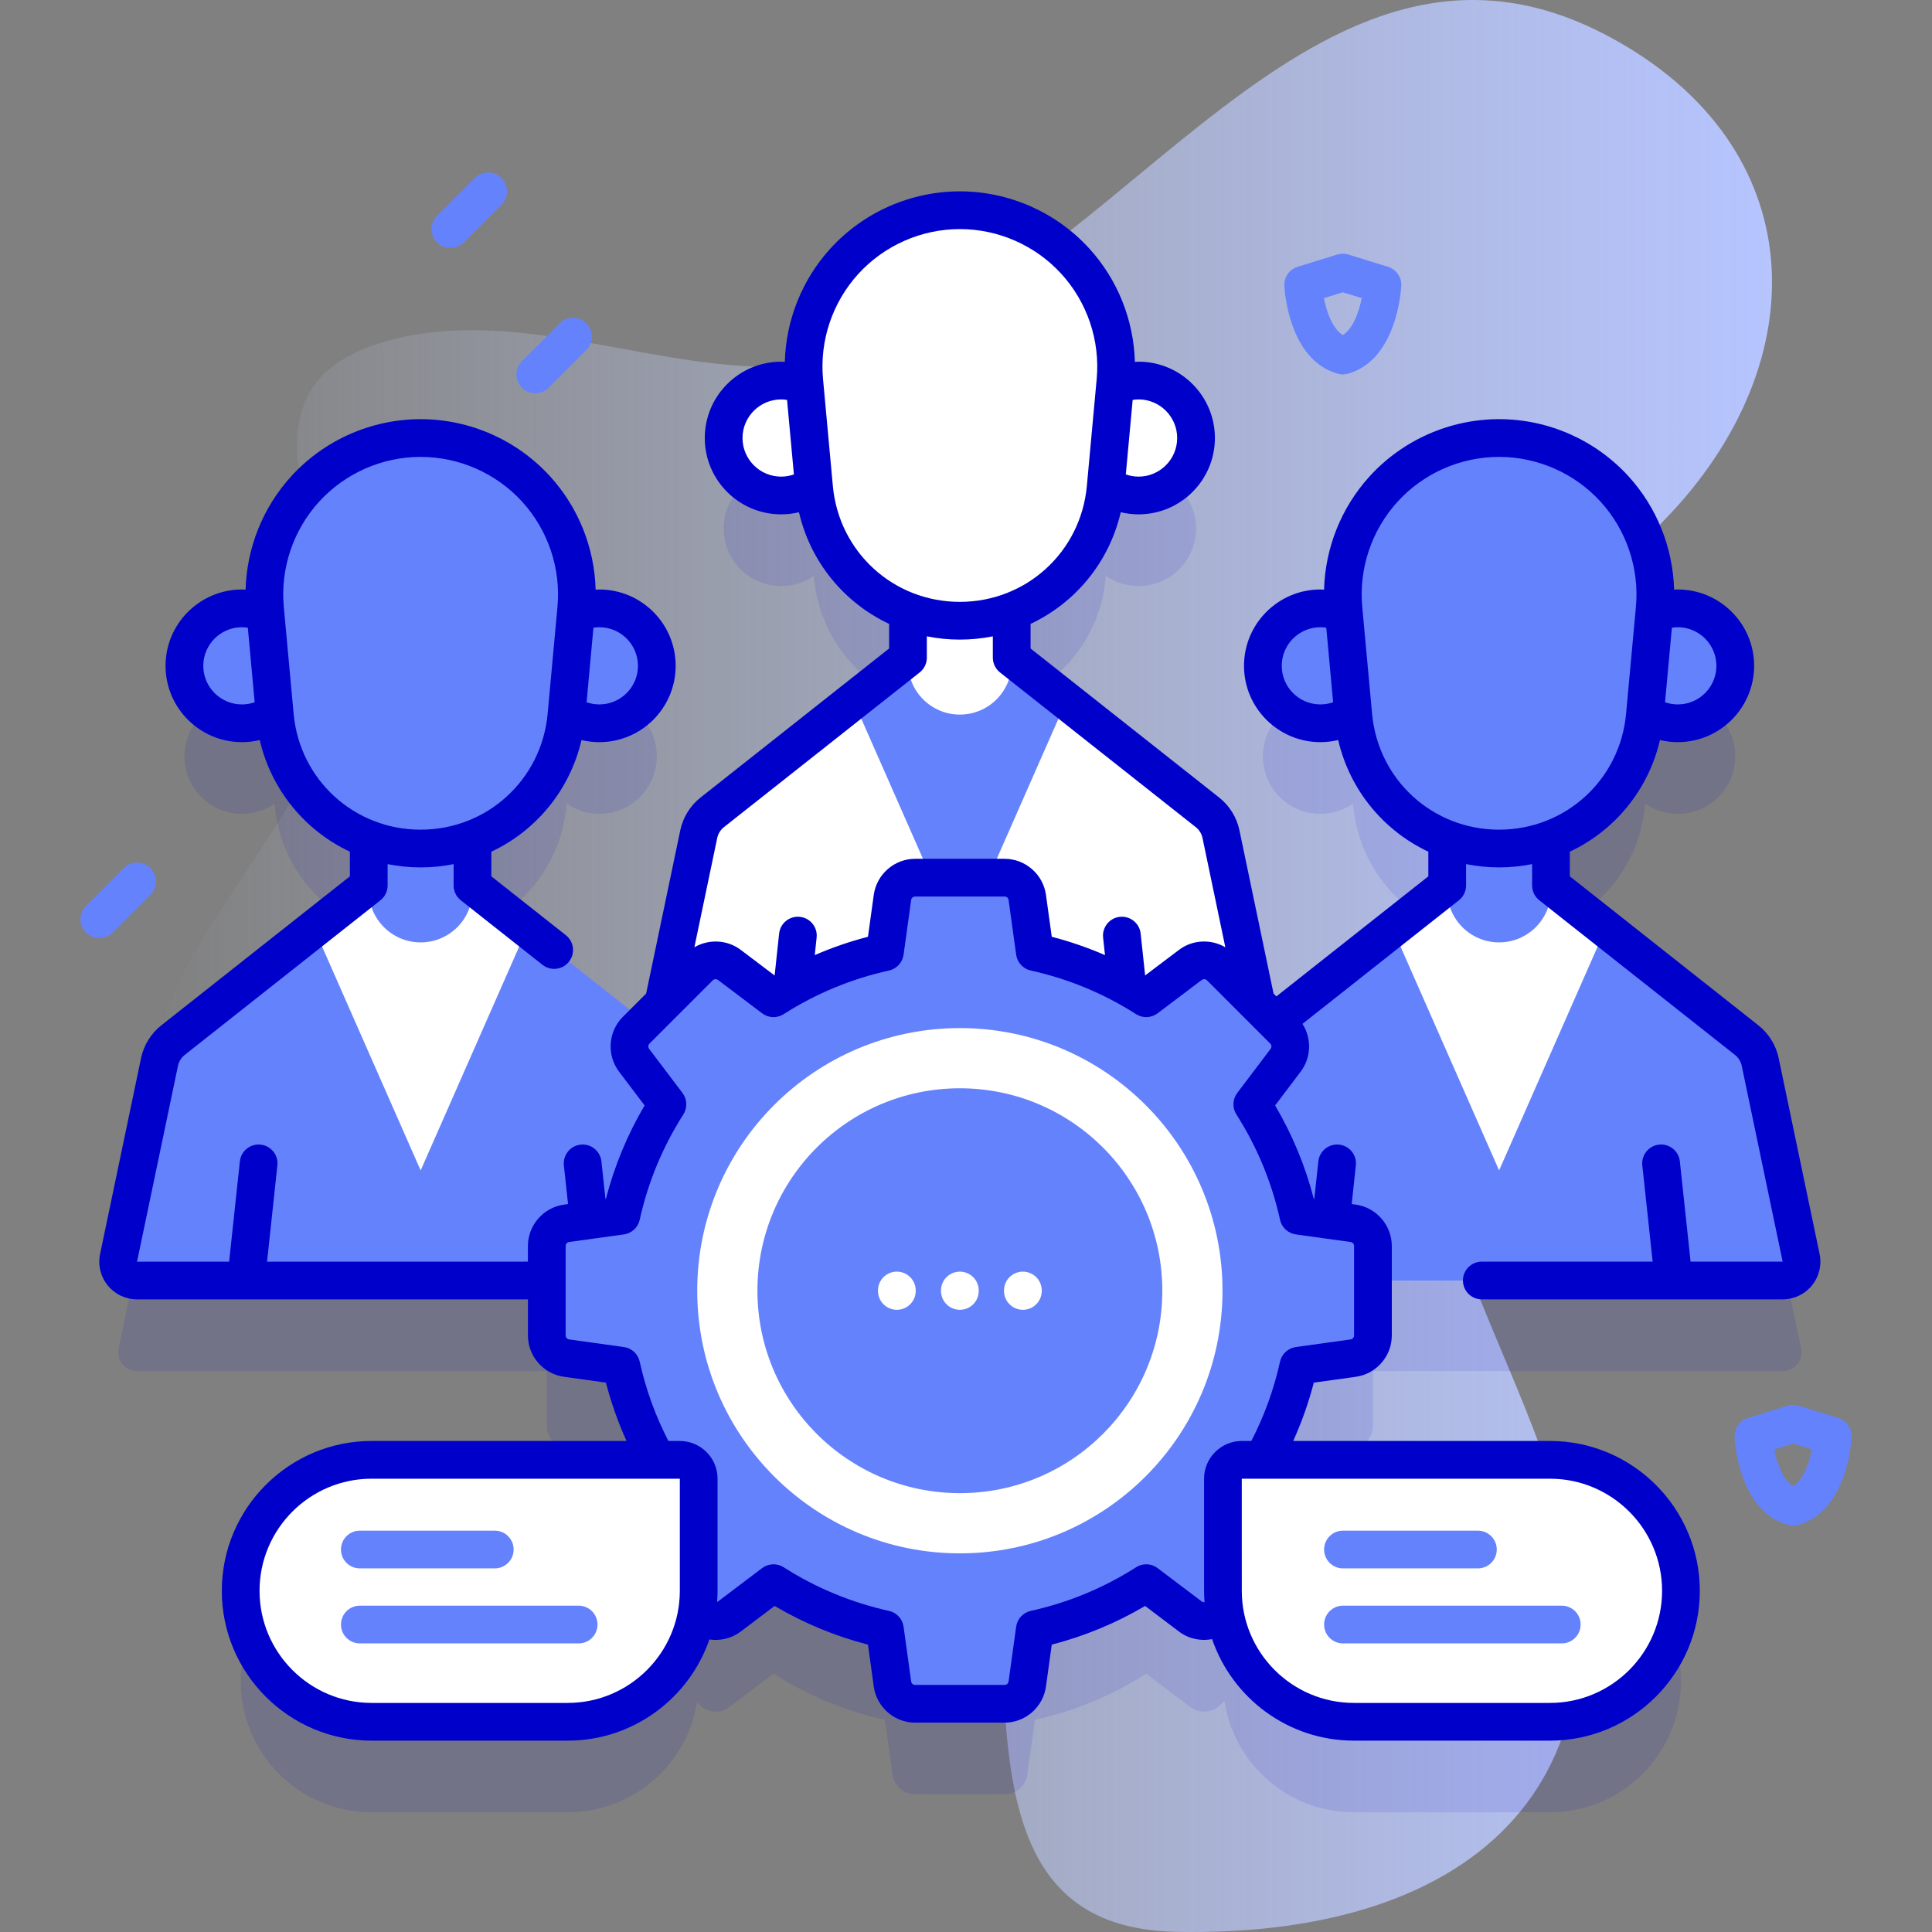 <svg id="Capa_1" enable-background="new 0 0 512 512" height="512" viewBox="0 0 512 512" width="512" xmlns="http://www.w3.org/2000/svg" xmlns:xlink="http://www.w3.org/1999/xlink"><rect x="0" y="0" width="512" height="512" fill="#808080" stroke="none"/><linearGradient id="SVGID_1_" gradientUnits="userSpaceOnUse" x1="39.145" x2="469.604" y1="256" y2="256"><stop offset="0" stop-color="#d1ddff" stop-opacity="0"/><stop offset="1" stop-color="#b6c4ff"/></linearGradient><g><g><path d="m426.32 9.651c-78.162-41.767-128.418 64.321-200.598 84.693-36.554 10.317-75.462-11.162-113.096-6.038-12.71 1.73-27.533 6.602-31.965 18.639-9.314 25.298 17.81 45.333 7.33 81.703-11.969 41.539-69.595 82.958-40.953 126.353 24.769 37.529 76.405 13.82 113.137 9.806 178.769-19.538 49.207 185.019 151.443 187.147 80.077 1.666 126.159-41.255 98.968-121.631-10.665-31.527-27.941-61.172-32.585-94.132-8.168-57.969 22.022-116.306 62.906-158.205 41.088-42.109 39.621-99.368-14.587-128.335z" fill="url(#SVGID_1_)"/></g><g><g><path d="m477.321 357.333-10.849-51.896c-.479-2.294-1.75-4.347-3.589-5.8l-51.864-40.981v-12.303c13.503-5.121 23.495-17.57 24.888-32.728l.06-.654c2.461 1.707 5.445 2.714 8.667 2.714 8.413 0 15.233-6.82 15.233-15.233s-6.82-15.233-15.233-15.233c-2.226 0-4.334.489-6.24 1.347l.118-1.28c2.231-24.267-16.871-45.205-41.24-45.205-24.369 0-43.47 20.938-41.24 45.205l.118 1.28c-1.906-.858-4.014-1.347-6.24-1.347-8.413 0-15.233 6.82-15.233 15.233s6.82 15.233 15.233 15.233c3.222 0 6.206-1.007 8.667-2.714l.06.654c1.394 15.16 11.387 27.61 24.892 32.729v12.301l-45.666 36.077-4.943-4.943-9.349-44.724c-.48-2.294-1.75-4.347-3.589-5.8l-51.864-40.981v-12.303c13.503-5.121 23.495-17.57 24.888-32.728l.06-.654c2.461 1.707 5.445 2.714 8.667 2.714 8.413 0 15.233-6.82 15.233-15.233s-6.82-15.233-15.233-15.233c-2.226 0-4.334.489-6.24 1.347l.118-1.28c2.231-24.267-16.871-45.205-41.24-45.205-24.369 0-43.471 20.938-41.24 45.205l.118 1.28c-1.906-.858-4.014-1.347-6.24-1.347-8.413 0-15.233 6.82-15.233 15.233s6.82 15.233 15.233 15.233c3.222 0 6.206-1.007 8.667-2.714l.06.654c1.393 15.16 11.387 27.61 24.892 32.729v12.301l-51.872 40.98c-1.84 1.453-3.11 3.507-3.59 5.802l-9.342 44.725-4.944 4.944-45.662-36.081v-12.303c13.503-5.121 23.495-17.57 24.888-32.728l.06-.654c2.461 1.707 5.445 2.714 8.667 2.714 8.413 0 15.233-6.82 15.233-15.233s-6.82-15.233-15.233-15.233c-2.226 0-4.334.489-6.24 1.347l.118-1.28c2.231-24.267-16.871-45.205-41.24-45.205-24.369 0-43.471 20.938-41.24 45.205l.118 1.28c-1.906-.858-4.014-1.347-6.24-1.347-8.413 0-15.233 6.82-15.233 15.233s6.82 15.233 15.233 15.233c3.222 0 6.206-1.007 8.667-2.714l.06.654c1.393 15.16 11.387 27.61 24.892 32.729v12.301l-51.872 40.98c-1.84 1.453-3.11 3.507-3.59 5.802l-10.84 51.895c-.649 3.106 1.722 6.022 4.894 6.022h108.586v14.553c0 3.025 2.231 5.587 5.227 6.003l14.51 2.015c1.955 8.866 5.203 17.242 9.514 24.943h-75.666c-19.169 0-34.709 15.54-34.709 34.709 0 19.169 15.54 34.709 34.709 34.709h51.96c17.258 0 31.569-12.598 34.252-29.099l.65.65c2.139 2.139 5.528 2.373 7.941.549l11.687-8.837c8.91 5.69 18.868 9.882 29.519 12.23l2.015 14.51c.416 2.997 2.978 5.227 6.003 5.227h23.712c3.025 0 5.587-2.231 6.003-5.227l2.015-14.51c10.65-2.348 20.609-6.54 29.519-12.23l11.687 8.837c2.413 1.825 5.802 1.59 7.941-.549l1.08-1.08c2.502 16.712 16.914 29.528 34.323 29.528h51.96c19.17 0 34.709-15.54 34.709-34.709 0-19.17-15.54-34.709-34.709-34.709h-76.168c4.311-7.701 7.559-16.077 9.514-24.943l14.51-2.015c2.996-.416 5.227-2.978 5.227-6.003v-14.553h108.585c3.174.006 5.544-2.911 4.895-6.017z" fill="#0000cb" opacity=".1"/><g><g><g><g><g><path d="m472.427 339.356h-150.305c-3.173 0-5.543-2.917-4.894-6.022l10.84-51.895c.479-2.295 1.75-4.349 3.59-5.802l37.402-29.548 56.427-.001 37.397 29.55c1.839 1.453 3.109 3.506 3.589 5.8l10.849 51.896c.648 3.105-1.722 6.022-4.895 6.022z" fill="#6582fd"/><path d="m425.488 246.086-28.21 64.086-28.22-64.086 14.47-11.43h27.49z" fill="#fff"/><g fill="#6582fd"><path d="m383.526 235.996v-24.535h27.493v24.535c0 7.592-6.155 13.747-13.747 13.747-7.591-.001-13.746-6.155-13.746-13.747z"/><g><g><circle cx="349.911" cy="176.452" r="15.233"/><circle cx="444.635" cy="176.452" r="15.233"/></g><path d="m397.273 224.871c-20.052 0-36.8-15.279-38.635-35.247l-2.605-28.339c-2.231-24.267 16.871-45.205 41.24-45.205 24.369 0 43.471 20.938 41.24 45.205l-2.605 28.339c-1.835 19.968-18.583 35.247-38.635 35.247z"/></g></g></g><g><path d="m186.626 339.356h-150.304c-3.173 0-5.543-2.917-4.894-6.022l10.84-51.895c.479-2.295 1.75-4.349 3.59-5.802l37.402-29.548 56.427-.001 37.397 29.55c1.839 1.453 3.109 3.506 3.589 5.8l10.849 51.896c.648 3.105-1.723 6.022-4.896 6.022z" fill="#6582fd"/><path d="m139.687 246.086-28.209 64.086-28.221-64.086 14.471-11.43h27.49z" fill="#fff"/><g fill="#6582fd"><path d="m97.726 235.996v-24.535h27.493v24.535c0 7.592-6.155 13.747-13.747 13.747-7.592-.001-13.746-6.155-13.746-13.747z"/><g><g><circle cx="64.11" cy="176.452" r="15.233"/><circle cx="158.835" cy="176.452" r="15.233"/></g><path d="m111.473 224.871c-20.052 0-36.8-15.279-38.635-35.247l-2.605-28.339c-2.231-24.267 16.871-45.205 41.24-45.205 24.369 0 43.47 20.938 41.24 45.205l-2.605 28.339c-1.836 19.968-18.584 35.247-38.635 35.247z"/></g></g></g></g><g><path d="m329.527 278.985h-150.305c-3.173 0-5.543-2.917-4.894-6.022l10.84-51.895c.479-2.295 1.75-4.349 3.59-5.802l37.402-29.548 56.427-.001 37.397 29.55c1.839 1.453 3.109 3.506 3.589 5.8l10.849 51.896c.648 3.105-1.722 6.022-4.895 6.022z" fill="#fff"/><path d="m282.588 185.715-28.21 64.086-28.22-64.086 14.47-11.43h27.49z" fill="#6582fd"/><g fill="#fff"><path d="m240.626 175.625v-24.535h27.493v24.535c0 7.592-6.155 13.747-13.747 13.747-7.591 0-13.746-6.155-13.746-13.747z"/><g><g><circle cx="207.011" cy="116.081" r="15.233"/><circle cx="301.735" cy="116.081" r="15.233"/></g><path d="m254.373 164.501c-20.052 0-36.8-15.279-38.635-35.247l-2.605-28.339c-2.231-24.267 16.871-45.205 41.24-45.205 24.369 0 43.47 20.938 41.24 45.205l-2.605 28.339c-1.836 19.967-18.584 35.247-38.635 35.247z"/></g></g></g></g><g><g><g><path d="m358.614 324.194-14.51-2.015c-2.348-10.65-6.54-20.609-12.23-29.519l8.837-11.687c1.825-2.413 1.59-5.802-.549-7.941l-16.767-16.767c-2.139-2.139-5.528-2.373-7.941-.549l-11.687 8.837c-8.91-5.691-18.868-9.882-29.519-12.23l-2.015-14.51c-.416-2.997-2.978-5.227-6.003-5.227h-23.712c-3.025 0-5.587 2.231-6.003 5.227l-2.015 14.51c-10.65 2.348-20.609 6.54-29.519 12.23l-11.687-8.837c-2.413-1.825-5.802-1.59-7.941.549l-16.767 16.767c-2.139 2.139-2.373 5.528-.549 7.941l8.837 11.687c-5.691 8.91-9.882 18.868-12.23 29.519l-14.51 2.015c-2.997.416-5.227 2.978-5.227 6.003v23.712c0 3.025 2.231 5.587 5.227 6.003l14.51 2.015c2.348 10.65 6.54 20.609 12.23 29.519l-8.837 11.687c-1.825 2.413-1.59 5.802.549 7.941l16.767 16.767c2.139 2.139 5.528 2.373 7.941.549l11.687-8.837c8.91 5.69 18.868 9.882 29.519 12.23l2.015 14.51c.416 2.997 2.978 5.227 6.003 5.227h23.712c3.025 0 5.587-2.231 6.003-5.227l2.015-14.51c10.65-2.348 20.609-6.54 29.519-12.23l11.687 8.837c2.413 1.825 5.802 1.59 7.941-.549l16.767-16.767c2.139-2.139 2.373-5.528.549-7.941l-8.837-11.687c5.691-8.91 9.882-18.868 12.23-29.519l14.51-2.015c2.997-.416 5.227-2.978 5.227-6.003v-23.712c0-3.025-2.23-5.587-5.227-6.003z" fill="#6582fd"/><circle cx="254.375" cy="342.053" fill="#fff" r="69.601"/><circle cx="254.375" cy="342.053" fill="#6582fd" r="53.648"/></g></g><g><g><path d="m237.677 347.111c-2.761 0-5-2.239-5-5v-.115c0-2.761 2.239-5 5-5s5 2.239 5 5v.115c0 2.761-2.239 5-5 5z" fill="#fff"/></g><g><path d="m254.375 347.111c-2.761 0-5-2.239-5-5v-.115c0-2.761 2.239-5 5-5s5 2.239 5 5v.115c0 2.761-2.239 5-5 5z" fill="#fff"/></g><g><path d="m271.073 347.111c-2.761 0-5-2.239-5-5v-.115c0-2.761 2.239-5 5-5s5 2.239 5 5v.115c0 2.761-2.239 5-5 5z" fill="#fff"/></g></g></g></g><g><g><path d="m180.161 386.871h-81.67c-19.17 0-34.709 15.54-34.709 34.709 0 19.169 15.54 34.709 34.709 34.709h51.96c19.17 0 34.709-15.54 34.709-34.709v-29.71c.001-2.761-2.238-4.999-4.999-4.999z" fill="#fff"/><g><g><path d="m131.121 415.64h-35.758c-2.761 0-5-2.239-5-5s2.239-5 5-5h35.758c2.761 0 5 2.239 5 5s-2.239 5-5 5z" fill="#6582fd"/></g><g><path d="m153.349 435.52h-57.986c-2.761 0-5-2.239-5-5s2.239-5 5-5h57.986c2.761 0 5 2.239 5 5s-2.239 5-5 5z" fill="#6582fd"/></g></g></g><g><path d="m329.089 386.871h81.669c19.169 0 34.709 15.54 34.709 34.709 0 19.169-15.54 34.709-34.709 34.709h-51.96c-19.17 0-34.709-15.54-34.709-34.709v-29.71c0-2.761 2.239-4.999 5-4.999z" fill="#fff"/><path d="m482.21 332.308-10.841-51.888c-.717-3.44-2.631-6.533-5.385-8.703l-49.959-39.479v-6.535c11.866-5.578 20.807-16.325 23.885-29.583 1.534.367 3.116.559 4.724.559 11.155 0 20.23-9.075 20.23-20.229 0-11.155-9.075-20.23-20.23-20.23-.329 0-.651.036-.978.051-.299-11.076-4.559-21.797-12.095-30.058-8.773-9.616-21.271-15.132-34.289-15.132s-25.516 5.516-34.289 15.132c-7.536 8.261-11.795 18.982-12.095 30.058-.325-.015-.647-.051-.975-.051-11.16 0-20.24 9.075-20.24 20.23 0 11.154 9.08 20.229 20.24 20.229 1.606 0 3.187-.193 4.72-.56 3.079 13.259 12.022 24.008 23.89 29.586v6.533l-40.265 31.817-.755-.755-9.035-43.252c-.719-3.44-2.633-6.532-5.385-8.701l-49.97-39.488v-6.52c11.872-5.577 20.817-16.328 23.896-29.591 1.536.369 3.118.563 4.724.563 11.154 0 20.229-9.075 20.229-20.229 0-11.155-9.075-20.23-20.229-20.23-.329 0-.652.036-.979.051-.299-11.075-4.559-21.798-12.096-30.058-8.773-9.617-21.271-15.133-34.288-15.133s-25.515 5.516-34.288 15.132c-7.536 8.261-11.796 18.983-12.095 30.059-.325-.015-.647-.051-.974-.051-11.161 0-20.24 9.075-20.24 20.23 0 11.154 9.08 20.229 20.24 20.229 1.606 0 3.187-.193 4.72-.56 3.079 13.26 12.022 24.008 23.89 29.586v6.524l-49.955 39.483c-2.758 2.173-4.672 5.265-5.39 8.704l-9.045 43.261-6.186 6.186c-3.881 3.88-4.312 10.109-1.003 14.491l6.782 8.97c-4.562 7.744-7.999 16.04-10.25 24.74l-.128.018-1.066-9.933c-.3-2.75-2.76-4.73-5.51-4.44-2.74.29-4.73 2.76-4.44 5.5l1.104 10.246-1.097.152c-5.437.762-9.537 5.474-9.537 10.962v4.15l-69.129.003 2.734-25.516c.3-2.74-1.69-5.21-4.44-5.5-2.74-.29-5.21 1.69-5.5 4.44l-2.845 26.577-24.407.001 10.851-51.892c.239-1.146.875-2.174 1.796-2.899l51.86-40.979c1.2-.948 1.9-2.394 1.9-3.923v-5.658c2.828.566 5.752.869 8.748.869 2.994 0 5.916-.303 8.742-.868v5.657c0 1.53.7 2.976 1.901 3.924l21.65 17.1c.918.725 2.011 1.076 3.096 1.076 1.478 0 2.94-.651 3.927-1.901 1.711-2.167 1.342-5.311-.825-7.022l-19.75-15.599v-6.529c11.871-5.577 20.816-16.327 23.896-29.588 1.534.367 3.116.559 4.724.559 11.155 0 20.23-9.075 20.23-20.229 0-11.155-9.075-20.23-20.23-20.23-.329 0-.652.036-.978.051-.3-11.076-4.559-21.797-12.095-30.058-8.773-9.616-21.271-15.132-34.289-15.132-13.017 0-25.515 5.516-34.288 15.132-7.536 8.261-11.795 18.982-12.095 30.058-.325-.015-.646-.051-.974-.051-11.161 0-20.24 9.075-20.24 20.23 0 11.154 9.08 20.229 20.24 20.229 1.606 0 3.187-.193 4.72-.56 3.079 13.259 12.022 24.008 23.89 29.586v6.533l-49.952 39.471c-2.758 2.173-4.672 5.265-5.39 8.704l-10.85 51.891c-.618 2.961.12 6.003 2.025 8.348 1.908 2.348 4.74 3.694 7.77 3.694h103.58v9.561c0 5.5 4.106 10.209 9.54 10.952l11.132 1.55c1.372 5.306 3.204 10.472 5.457 15.459h-67.543c-21.896 0-39.709 17.813-39.709 39.709s17.813 39.71 39.709 39.71h51.96c17.383 0 32.182-11.232 37.549-26.815 2.86.426 5.871-.254 8.31-2.097l8.969-6.782c7.744 4.562 16.04 7.999 24.741 10.251l1.543 11.137c.761 5.437 5.469 9.536 10.952 9.536h23.72c5.482 0 10.19-4.1 10.953-9.544l1.541-11.129c8.703-2.252 16.998-5.689 24.741-10.251l8.971 6.784c2.572 1.943 5.782 2.586 8.78 2.007 5.341 15.629 20.163 26.903 37.578 26.903h51.96c21.896 0 39.71-17.813 39.71-39.71 0-21.896-17.813-39.709-39.71-39.709h-68.043c2.253-4.987 4.085-10.153 5.457-15.459l11.12-1.548c5.445-.745 9.552-5.454 9.552-10.954v-23.711c0-5.488-4.1-10.2-9.543-10.963l-1.084-.15 1.097-10.247c.3-2.74-1.69-5.21-4.44-5.5-2.74-.29-5.21 1.69-5.5 4.44l-1.066 9.934-.137-.019c-2.252-8.7-5.688-16.995-10.251-24.74l6.784-8.972c2.824-3.74 2.913-8.822.466-12.645l41.454-32.756c1.2-.948 1.9-2.394 1.9-3.923v-5.658c2.828.566 5.752.869 8.748.869 2.998 0 5.923-.304 8.752-.87v5.659c0 1.529.7 2.975 1.9 3.923l51.864 40.983c.915.722 1.551 1.75 1.79 2.896l10.845 51.887h-24.4l-2.844-26.574c-.3-2.75-2.76-4.73-5.51-4.44-2.74.29-4.73 2.76-4.44 5.5l2.742 25.514h-45.277c-2.762 0-5 2.238-5 5s2.238 5 5 5h79.729c3.024 0 5.852-1.346 7.759-3.69 1.906-2.345 2.645-5.388 2.027-8.35zm-39.142-165.955c.515-.079 1.036-.133 1.566-.133 5.641 0 10.23 4.59 10.23 10.23s-4.59 10.229-10.23 10.229c-1.167 0-2.305-.201-3.382-.579zm-93.153 20.327c-5.646 0-10.24-4.589-10.24-10.229s4.594-10.23 10.24-10.23c.53 0 1.049.054 1.563.133l1.815 19.747c-1.077.377-2.214.579-3.378.579zm-49.747-80.697c.515-.079 1.036-.133 1.567-.133 5.641 0 10.229 4.59 10.229 10.23s-4.589 10.229-10.229 10.229c-1.163 0-2.302-.203-3.383-.583zm-93.153 20.327c-5.646 0-10.24-4.589-10.24-10.229s4.594-10.23 10.24-10.23c.53 0 1.049.054 1.563.133l1.815 19.747c-1.077.377-2.214.579-3.378.579zm-49.747 40.043c.515-.079 1.036-.133 1.567-.133 5.641 0 10.23 4.59 10.23 10.23s-4.589 10.229-10.23 10.229c-1.167 0-2.305-.202-3.382-.579zm-93.153 20.327c-5.646 0-10.24-4.589-10.24-10.229s4.594-10.23 10.24-10.23c.529 0 1.049.054 1.562.133l1.815 19.747c-1.076.377-2.213.579-3.377.579zm13.701 2.487-2.605-28.339c-.935-10.17 2.477-20.33 9.36-27.875s16.688-11.872 26.901-11.872 20.018 4.327 26.901 11.872 10.294 17.705 9.36 27.875l-2.605 28.339c-1.609 17.504-16.078 30.704-33.656 30.704-17.577 0-32.047-13.2-33.656-30.704zm142.901-60.371-2.605-28.339c-.935-10.17 2.477-20.33 9.36-27.875s16.688-11.872 26.9-11.872c10.213 0 20.018 4.327 26.901 11.872s10.295 17.705 9.36 27.875l-2.606 28.339c-1.608 17.505-16.077 30.705-33.655 30.705s-32.046-13.2-33.655-30.705zm-30.648 93.296c.239-1.146.875-2.174 1.796-2.899l51.86-40.989c1.2-.948 1.899-2.394 1.899-3.923v-5.648c2.828.566 5.752.869 8.748.869 2.994 0 5.916-.303 8.742-.868v5.647c0 1.529.7 2.975 1.9 3.923l51.875 40.993c.915.722 1.551 1.75 1.79 2.896l6.046 28.941c-3.786-2.219-8.675-2.045-12.285.695l-8.968 6.774-1.189-11.093c-.3-2.75-2.76-4.73-5.51-4.44-2.74.29-4.73 2.76-4.44 5.5l.5 4.641c-4.562-1.974-9.268-3.606-14.105-4.857l-1.543-11.14c-.763-5.43-5.471-9.524-10.951-9.524h-23.72c-5.48 0-10.188 4.095-10.953 9.533l-1.542 11.131c-4.836 1.251-9.541 2.882-14.101 4.855l.496-4.639c.3-2.74-1.69-5.21-4.44-5.5-2.74-.29-5.21 1.69-5.5 4.44l-1.188 11.09c-.003.002-.006.004-.009.005l-8.959-6.768c-3.619-2.746-8.51-2.922-12.302-.697zm-9.908 199.488c0 16.382-13.328 29.71-29.709 29.71h-51.96c-16.382 0-29.709-13.328-29.709-29.71s13.328-29.709 29.709-29.709h81.669zm230.597-29.709c16.382 0 29.71 13.327 29.71 29.709s-13.328 29.71-29.71 29.71h-51.96c-16.382 0-29.709-13.328-29.709-29.71l-.007-29.709h.007zm-71.536-68.613c.451 2.042 2.125 3.588 4.196 3.875l14.503 2.01c.535.074.923.52.923 1.058v23.71c0 .525-.39.976-.919 1.048l-14.51 2.02c-2.071.288-3.744 1.835-4.193 3.877-1.611 7.317-4.168 14.372-7.607 21.017h-2.526c-5.514 0-10 4.486-10 10v29.709c0 1.018.051 2.024.127 3.023-.259.026-.527-.036-.746-.201l-11.69-8.84c-1.669-1.262-3.946-1.351-5.707-.226-8.576 5.478-17.965 9.367-27.906 11.562-2.042.451-3.588 2.125-3.875 4.197l-2.009 14.502c-.073.526-.523.923-1.048.923h-23.72c-.524 0-.975-.396-1.047-.916l-2.01-14.51c-.287-2.071-1.833-3.745-3.875-4.196-9.939-2.193-19.329-6.083-27.906-11.562-1.763-1.125-4.04-1.034-5.707.226l-11.688 8.838c-.074.056-.158.087-.241.121.072-.972.12-1.95.12-2.94v-29.709c0-5.514-4.486-10-10-10h-3.026c-3.439-6.644-5.997-13.699-7.607-21.016-.45-2.043-2.123-3.59-4.194-3.878l-14.522-2.021c-.517-.07-.907-.521-.907-1.046v-23.713c0-.538.388-.983.916-1.057l14.51-2.011c2.071-.287 3.745-1.833 4.196-3.876 2.193-9.938 6.083-19.326 11.562-27.905 1.125-1.763 1.036-4.039-.226-5.707l-8.838-11.688c-.317-.421-.277-1.018.096-1.391l16.761-16.762c.375-.374.973-.418 1.399-.095l11.69 8.83c1.668 1.261 3.943 1.35 5.705.225 8.581-5.479 17.97-9.368 27.906-11.561 2.042-.451 3.588-2.125 3.875-4.196l2.009-14.502c.074-.521.524-.915 1.049-.915h23.72c.524 0 .976.394 1.047.905l2.01 14.511c.287 2.072 1.833 3.746 3.876 4.197 9.938 2.192 19.326 6.082 27.905 11.561 1.762 1.124 4.037 1.037 5.705-.224l11.7-8.838c.419-.317 1.015-.271 1.381.093l16.771 16.771c.372.372.413.971.097 1.389l-8.84 11.69c-1.261 1.668-1.352 3.944-.226 5.706 5.478 8.582 9.368 17.97 11.561 27.908zm58.051-103.387c-17.578 0-32.047-13.2-33.656-30.704l-2.604-28.339c-.936-10.17 2.477-20.33 9.359-27.875 6.884-7.545 16.688-11.872 26.901-11.872s20.018 4.327 26.901 11.872 10.295 17.705 9.36 27.875l-2.606 28.339c-1.608 17.504-16.077 30.704-33.655 30.704z" fill="#0000cb"/><g><g><path d="m391.659 415.64h-35.758c-2.761 0-5-2.239-5-5s2.239-5 5-5h35.758c2.761 0 5 2.239 5 5s-2.239 5-5 5z" fill="#6582fd"/></g><g><path d="m413.887 435.52h-57.986c-2.761 0-5-2.239-5-5s2.239-5 5-5h57.986c2.761 0 5 2.239 5 5s-2.239 5-5 5z" fill="#6582fd"/></g></g></g></g></g></g><g><path d="m475.18 404.316c-.46 0-.92-.063-1.367-.19-13.11-3.727-14.093-22.537-14.128-23.336-.101-2.271 1.344-4.325 3.516-4.998l10.5-3.252c.965-.299 1.994-.299 2.959 0l10.5 3.252c2.172.673 3.616 2.727 3.516 4.998-.035.799-1.018 19.609-14.128 23.336-.448.127-.908.19-1.368.19zm-5.008-20.214c.697 3.519 2.193 7.979 5.006 9.782 2.828-1.817 4.31-6.338 5-9.785l-4.998-1.548z" fill="#6582fd"/></g><g><path d="m355.856 99.229c-.46 0-.92-.063-1.367-.19-13.11-3.727-14.093-22.537-14.128-23.336-.101-2.271 1.344-4.325 3.516-4.998l10.5-3.252c.965-.299 1.994-.299 2.959 0l10.5 3.252c2.172.673 3.616 2.727 3.516 4.998-.035.799-1.019 19.609-14.128 23.336-.448.126-.908.19-1.368.19zm-5.008-20.215c.697 3.519 2.193 7.981 5.008 9.783 2.812-1.801 4.31-6.261 5.007-9.783l-5.007-1.551z" fill="#6582fd"/></g><g><path d="m141.862 104.229c-1.28 0-2.559-.488-3.536-1.465-1.953-1.952-1.953-5.118 0-7.07l10-10c1.953-1.953 5.118-1.953 7.071 0 1.953 1.952 1.953 5.118 0 7.07l-10 10c-.976.976-2.255 1.465-3.535 1.465z" fill="#6582fd"/></g><g><path d="m119.356 65.71c-1.28 0-2.559-.488-3.536-1.465-1.953-1.952-1.953-5.118 0-7.07l10-10c1.953-1.953 5.118-1.953 7.071 0 1.953 1.952 1.953 5.118 0 7.07l-10 10c-.976.977-2.255 1.465-3.535 1.465z" fill="#6582fd"/></g><g><path d="m26.32 248.594c-1.28 0-2.559-.488-3.536-1.465-1.953-1.952-1.953-5.118 0-7.07l10-10c1.953-1.953 5.118-1.953 7.071 0 1.953 1.952 1.953 5.118 0 7.07l-10 10c-.976.976-2.255 1.465-3.535 1.465z" fill="#6582fd"/></g></g></g></svg>